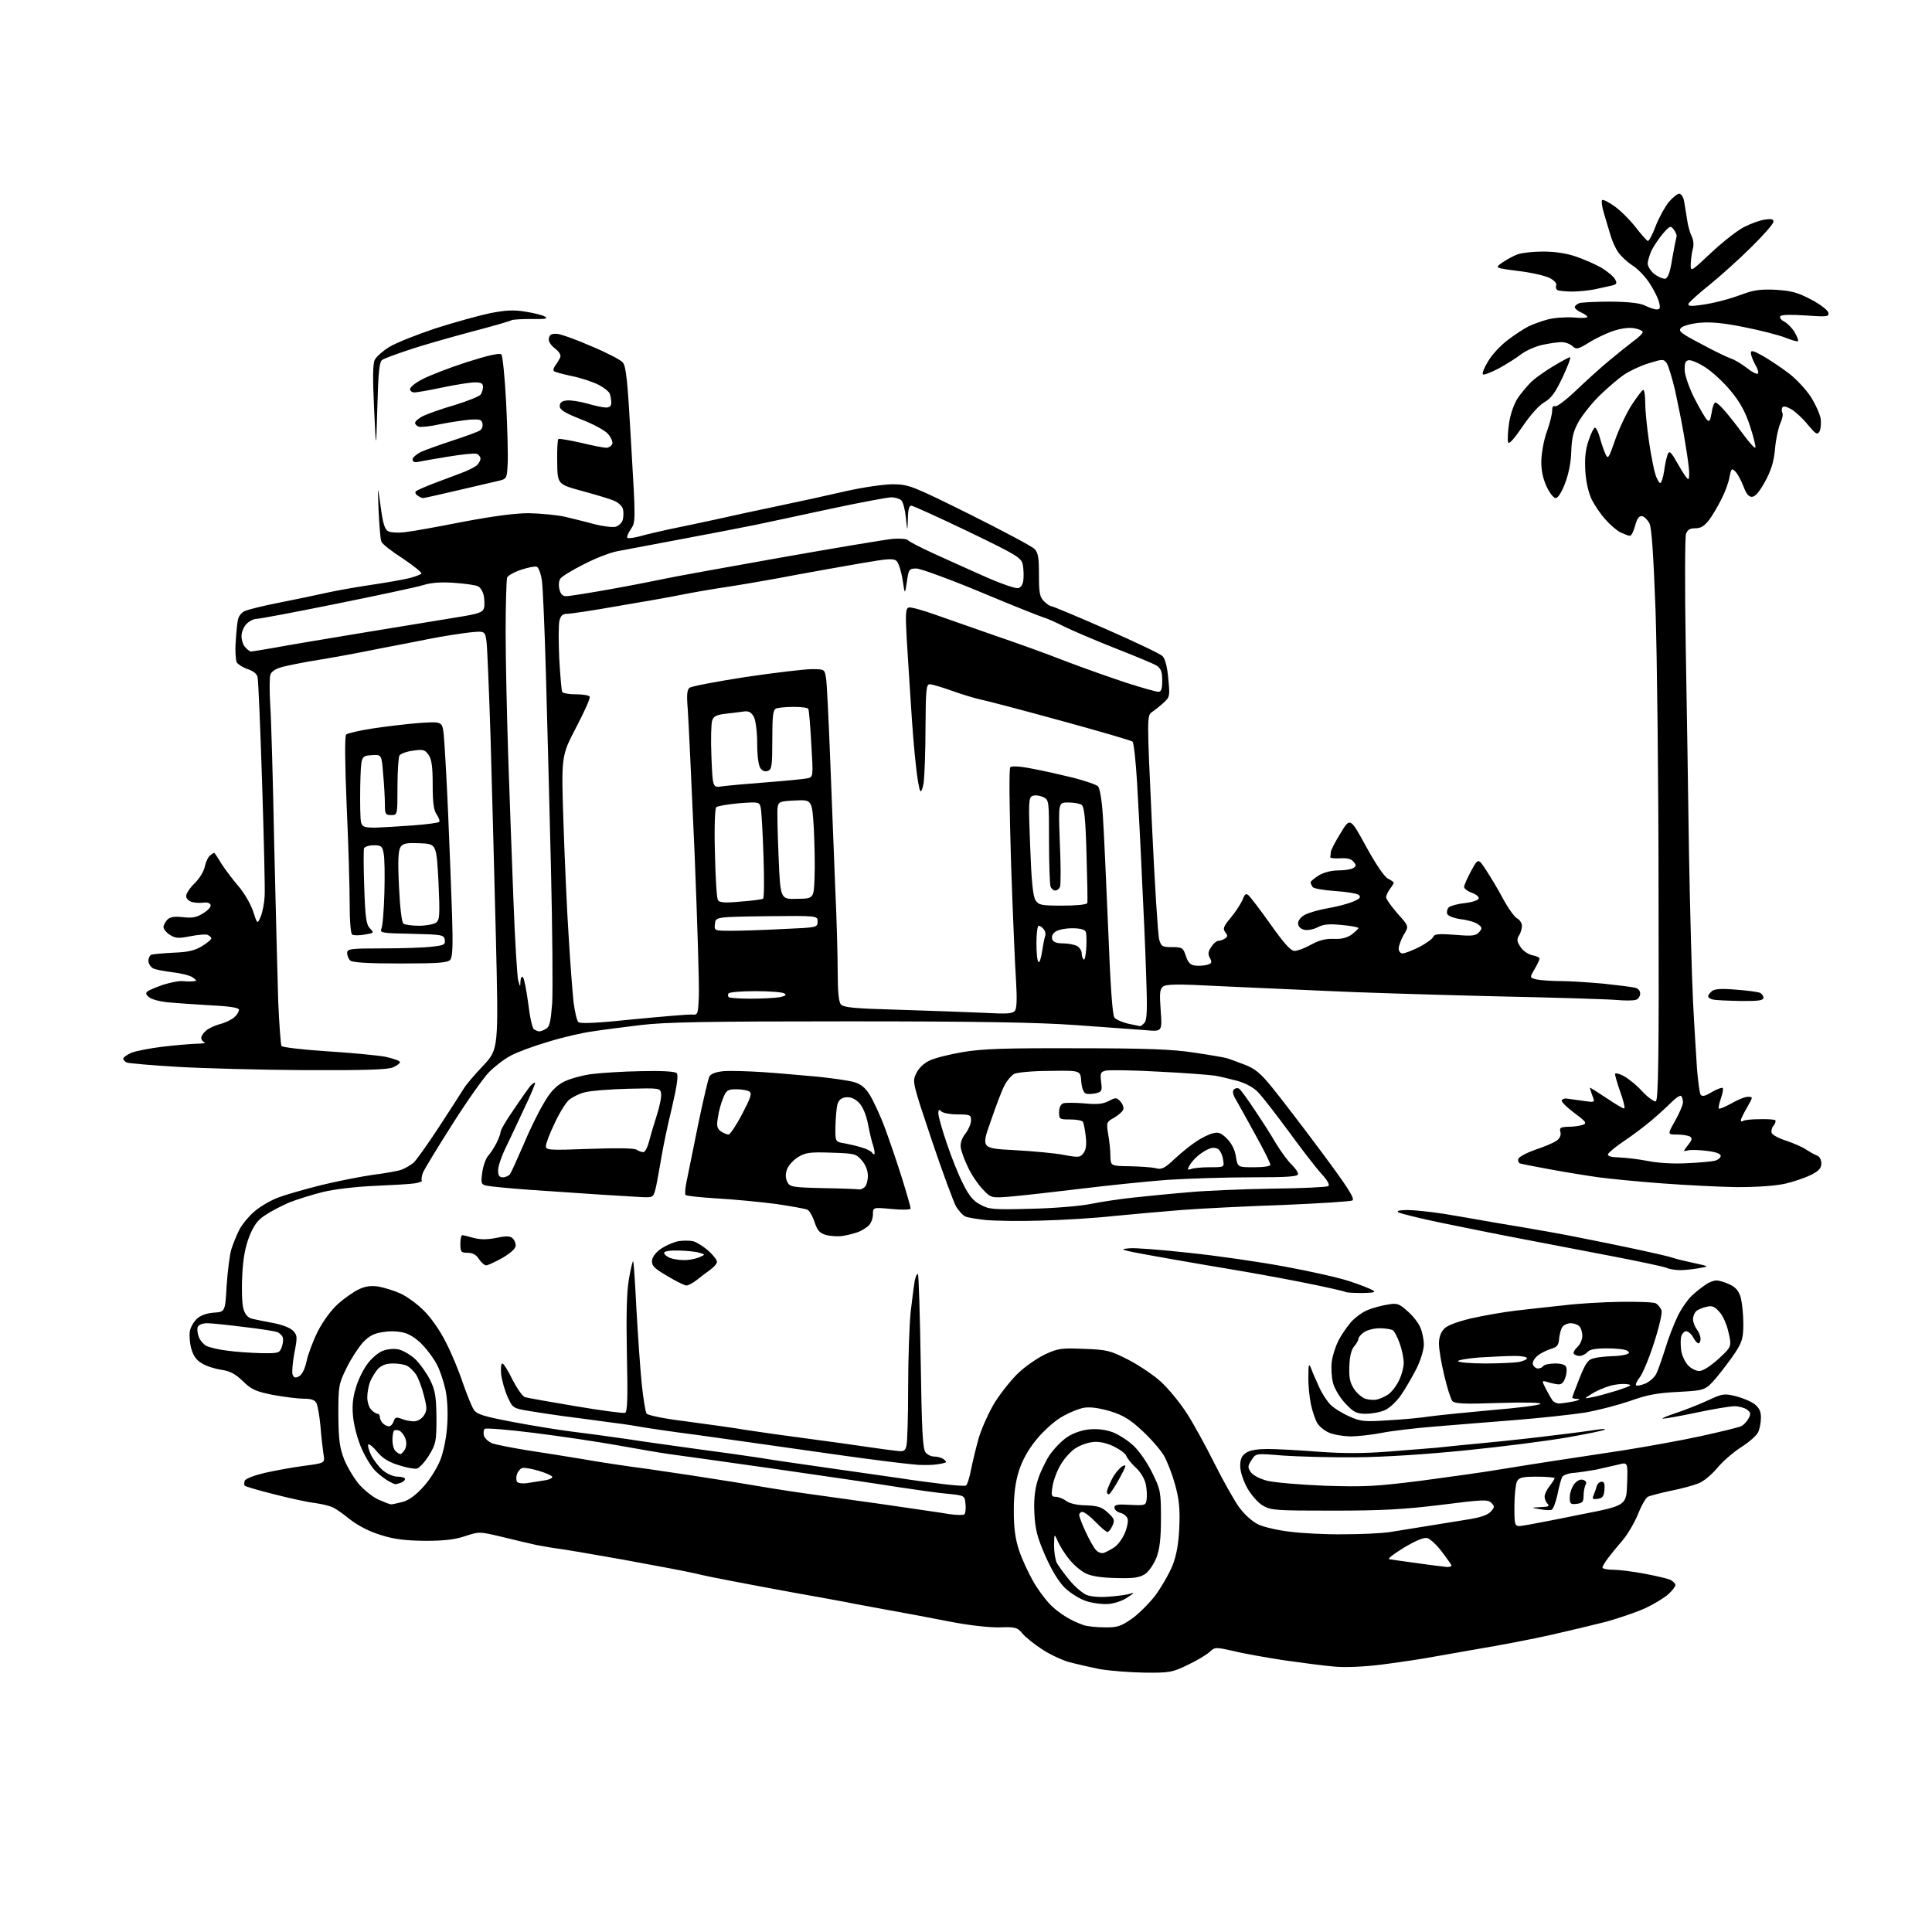 <?xml version="1.0" encoding="UTF-8" standalone="no"?>
<svg 
  version="1.1" 
  xmlns="http://www.w3.org/2000/svg" 
  xmlns:xlink="http://www.w3.org/1999/xlink" 
  xmlns:svg="http://www.w3.org/2000/svg"
  xmlns:rdf="http://www.w3.org/1999/02/22-rdf-syntax-ns#"
  xmlns:cc="http://creativecommons.org/ns#"
  xmlns:dc="http://purl.org/dc/elements/1.1/"
  viewBox="0 0 768 768"
  width="768"
  height="768"
>
<style>svg {background-color: white; }</style>"
<path stroke="none" fill="black" fill-rule="evenodd" d="M455.0,664.9C449.2,664.8 441.2,664.2 437.2,663.5C433.2,662.7 427.5,661.4 424.6,660.6C421.7,659.7 416.8,657.4 413.9,655.4C410.9,653.4 407.5,650.7 406.3,649.2C404.4,646.9 403.6,646.7 397.3,646.9C393.3,647.0 385.1,646.1 377.5,644.6C370.3,643.2 359.3,641.1 353.0,640.0C346.7,638.8 339.2,637.5 336.5,636.9C333.8,636.4 324.1,634.6 315.0,633.0C305.9,631.3 294.9,629.3 290.5,628.4C286.1,627.6 279.8,626.3 276.5,625.5C273.2,624.7 260.3,622.3 247.8,620.0C235.4,617.8 223.7,615.8 221.8,615.6C220.0,615.4 216.2,614.7 213.4,614.2C210.6,613.6 204.3,612.1 199.4,610.9C190.6,608.8 190.5,608.8 185.0,610.6C180.9,612.0 176.7,612.5 169.0,612.5C161.1,612.4 156.7,611.9 151.4,610.2C147.0,608.9 142.4,606.5 139.4,604.2C136.7,602.0 133.6,599.8 132.5,599.3C131.4,598.7 128.2,597.9 125.4,597.5C122.6,597.2 115.2,595.6 109.0,594.0C102.9,592.5 97.6,590.9 97.3,590.6C97.0,590.3 97.0,589.4 97.3,588.6C97.6,587.8 101.0,586.5 105.2,585.5C109.2,584.6 116.3,583.3 120.8,582.7C129.2,581.6 129.2,581.6 128.6,578.1C128.3,576.1 127.7,571.1 127.4,567.0C127.0,562.9 126.3,558.7 125.8,557.8C125.2,556.5 123.7,556.0 120.7,556.0C118.4,556.0 112.9,555.3 108.5,554.5C101.6,553.1 100.0,552.4 96.5,549.0C93.5,546.1 91.4,545.0 87.9,544.5C85.3,544.1 81.8,543.0 80.2,541.9C78.0,540.7 76.8,538.8 76.0,536.0C75.4,533.7 75.2,530.6 75.5,529.0C75.8,527.5 77.1,525.3 78.3,524.2C79.7,522.9 82.2,522.0 85.0,521.8C89.5,521.5 89.5,521.5 90.1,511.0C90.5,505.2 91.3,498.7 92.0,496.5C92.7,494.3 94.1,490.9 95.1,488.9C96.1,486.9 98.8,483.6 101.1,481.6C103.4,479.6 107.7,477.1 110.7,476.0C113.6,474.9 121.3,472.7 127.7,471.1C134.2,469.5 143.5,467.7 148.3,467.0C153.1,466.4 158.3,465.5 159.8,464.9C161.3,464.3 163.3,463.1 164.4,462.2C165.4,461.3 170.0,454.9 174.5,448.0C179.0,441.1 183.4,434.3 184.3,432.8C185.2,431.3 188.7,427.1 192.1,423.6C198.2,417.0 198.2,417.0 197.1,371.8C196.5,346.9 195.5,311.4 195.0,293.0C194.4,274.6 193.7,257.5 193.4,255.1C192.8,250.8 192.8,250.8 186.7,251.4C183.3,251.8 176.0,252.9 170.5,254.0C165.0,255.1 156.9,256.7 152.5,257.5C148.1,258.4 140.9,259.8 136.5,260.6C132.1,261.4 125.8,262.5 122.5,263.0C119.2,263.6 114.6,264.5 112.3,265.1C109.6,265.8 107.8,267.0 107.5,268.2C107.1,269.2 107.1,274.4 107.4,279.8C107.8,285.1 108.5,310.2 109.0,335.5C109.6,360.8 110.3,389.0 110.6,398.2C111.0,407.4 111.6,415.3 111.9,415.8C112.2,416.3 120.4,417.3 130.0,417.9C139.6,418.5 150.1,419.5 153.3,420.1C156.4,420.8 159.0,421.7 159.0,422.2C159.0,422.7 157.8,423.6 156.2,424.3C154.2,425.2 144.9,425.5 121.5,425.4C103.9,425.3 81.1,424.7 70.8,424.1C60.5,423.5 51.4,422.7 50.5,422.4C49.7,422.1 49.0,421.4 49.0,420.8C49.0,420.3 50.5,419.3 52.2,418.5C54.0,417.8 59.5,416.7 64.5,416.1C69.5,415.5 75.5,415.0 78.0,414.9C80.5,414.9 81.9,414.6 81.3,414.3C80.6,414.1 80.0,413.3 80.0,412.6C80.0,411.9 80.8,410.6 81.8,409.8C82.7,408.9 85.2,407.7 87.4,407.1C89.5,406.6 92.1,405.3 93.1,404.4C94.2,403.5 95.0,402.1 95.0,401.4C95.0,400.6 91.6,400.0 83.2,399.6C76.8,399.2 69.2,398.7 66.4,398.4C63.5,398.1 60.4,397.3 59.4,396.5C58.1,395.6 57.8,394.8 58.5,394.2C59.0,393.7 61.9,392.5 64.7,391.5C67.6,390.6 71.0,389.9 72.2,390.0C73.5,390.1 75.4,390.2 76.5,390.1C78.4,389.9 78.4,389.9 76.7,388.6C75.7,387.8 72.1,386.9 68.7,386.5C65.3,386.1 61.7,385.4 60.8,384.9C59.8,384.3 59.0,383.0 59.0,381.9C59.0,380.8 59.6,379.7 60.2,379.5C60.9,379.3 64.9,378.9 69.1,378.7C74.8,378.5 77.6,377.8 80.3,376.1C82.3,374.9 84.0,373.5 84.0,373.0C84.0,372.6 83.3,372.0 82.5,371.6C81.7,371.3 78.5,371.6 75.5,372.2C70.9,373.1 69.7,373.0 67.5,371.6C66.1,370.7 65.0,369.3 65.0,368.5C65.0,367.8 65.7,366.5 66.5,365.6C67.6,364.5 69.3,364.2 72.8,364.6C76.5,365.0 78.2,364.7 80.8,363.0C82.7,361.9 84.0,360.4 83.7,359.7C83.5,359.0 82.3,358.6 81.0,358.8C79.8,359.0 77.7,358.9 76.4,358.6C75.0,358.2 74.0,357.2 74.0,356.2C74.0,355.2 75.5,352.9 77.4,351.1C79.3,349.2 81.1,346.3 81.4,344.5C81.8,342.7 82.7,340.6 83.6,340.0C84.4,339.3 85.2,338.9 85.3,339.1C85.5,339.3 86.8,341.3 88.2,343.6C89.6,345.8 92.6,349.7 94.8,352.3C97.0,354.8 99.6,359.3 100.6,362.2C102.3,367.5 102.3,367.5 103.7,364.2C104.4,362.4 105.1,358.8 105.2,356.2C105.4,353.6 104.9,333.5 104.2,311.5C103.5,289.5 102.7,270.5 102.4,269.3C102.2,267.9 100.8,266.8 98.5,266.0C96.6,265.4 94.6,264.1 94.1,263.3C93.7,262.4 93.4,258.7 93.7,255.1C93.9,251.5 94.3,247.5 94.6,246.3C94.8,245.1 95.9,243.6 97.1,243.0C98.2,242.4 104.6,240.8 111.3,239.5C118.0,238.2 126.4,236.4 130.0,235.6C133.6,234.8 141.4,233.4 147.5,232.5C153.6,231.6 160.4,230.4 162.8,229.8C165.1,229.2 167.2,228.4 167.5,228.0C167.8,227.6 164.4,224.9 160.1,222.0C155.7,219.2 151.9,216.2 151.6,215.3C151.2,214.4 150.8,209.0 150.5,203.1C150.1,192.5 150.1,192.5 151.3,201.3C152.2,208.0 152.9,210.4 154.3,211.2C155.3,211.7 158.4,211.9 161.3,211.5C164.2,211.2 174.5,209.3 184.2,207.4C195.9,205.2 204.7,204.0 210.2,204.0C214.8,204.1 221.2,204.7 224.5,205.4C227.8,206.2 233.2,207.5 236.4,208.4C239.6,209.2 243.4,209.7 244.7,209.4C246.0,209.0 247.3,207.8 247.6,206.5C247.9,205.2 247.9,203.3 247.6,202.2C247.2,201.1 245.7,199.7 244.2,199.1C242.7,198.4 237.0,196.7 231.5,195.2C221.6,192.5 221.6,192.5 221.5,183.7C221.4,178.9 221.6,174.7 222.0,174.5C222.4,174.3 226.4,175.0 230.9,176.0C235.4,177.1 240.0,178.0 241.0,178.0C242.0,178.0 243.0,177.3 243.4,176.5C243.7,175.7 242.9,173.9 241.7,172.5C240.5,171.1 235.7,168.5 231.0,166.7C224.4,164.1 222.5,162.9 222.5,161.4C222.5,160.1 223.3,159.4 225.3,159.2C226.8,159.0 230.4,159.6 233.4,160.4C236.4,161.3 239.8,162.0 240.9,162.0C242.3,162.0 243.0,161.4 243.0,160.1C243.0,159.0 242.7,157.4 242.4,156.5C242.0,155.6 240.0,154.0 237.8,152.9C235.6,151.8 230.9,150.2 227.3,149.5C223.7,148.7 220.5,147.9 220.2,147.5C219.8,147.2 220.1,146.1 220.8,145.2C221.5,144.3 222.3,142.9 222.7,142.1C223.1,141.2 222.3,139.8 220.6,138.5C218.8,137.1 217.9,135.6 218.2,134.4C218.5,133.0 219.3,132.6 221.4,132.7C222.9,132.8 229.1,135.0 235.0,137.6C241.0,140.1 246.6,143.0 247.5,144.0C248.9,145.5 249.5,151.3 250.9,176.7C252.7,207.1 252.7,207.5 250.8,210.3C249.7,211.9 249.1,213.4 249.4,213.8C249.8,214.1 252.0,213.8 254.3,213.2C256.6,212.5 261.9,211.3 266.0,210.4C270.1,209.6 278.4,207.8 284.5,206.5C290.6,205.1 301.8,202.7 309.5,201.1C317.2,199.5 329.1,196.9 336.0,195.3C343.0,193.7 351.4,192.5 355.0,192.5C361.3,192.6 362.4,193.0 385.4,204.4C398.6,211.0 410.1,217.1 411.2,218.2C412.7,219.7 413.0,221.6 413.0,228.5C413.0,235.7 413.3,237.3 415.0,239.0C416.1,240.1 417.4,241.0 418.0,241.0C418.5,241.0 428.3,245.1 439.7,250.1C451.1,255.1 461.2,259.9 462.1,260.8C463.2,261.9 464.0,265.1 464.4,269.7C465.1,276.6 465.0,277.1 462.7,279.2C461.3,280.5 459.2,282.2 458.0,283.0C455.9,284.5 455.9,284.5 457.9,327.5C459.0,351.1 460.3,371.9 460.8,373.5C461.6,376.2 462.0,376.5 465.9,376.5C469.9,376.5 470.3,376.7 471.4,380.0C472.2,382.5 473.2,383.6 474.9,383.8C476.1,384.0 478.3,383.9 479.6,383.6C481.7,383.0 481.9,382.7 481.0,380.9C480.1,379.3 480.2,378.3 481.5,376.4C482.3,375.1 483.6,374.0 484.3,374.0C484.9,374.0 486.1,373.6 486.9,373.1C488.1,372.3 488.1,371.9 487.1,370.6C486.0,369.2 486.3,368.3 489.4,364.6C491.4,362.2 493.4,359.0 494.0,357.5C494.8,355.4 495.3,355.0 496.3,355.9C497.0,356.5 501.0,361.7 505.1,367.5C510.5,375.1 513.1,378.0 514.6,378.0C515.8,378.0 518.7,376.9 521.2,375.5C524.3,373.8 526.9,373.1 530.1,373.2C533.2,373.4 535.4,372.8 537.3,371.5C538.7,370.4 540.0,369.2 540.0,368.9C540.0,368.6 537.0,368.0 533.4,367.7C528.4,367.2 526.1,367.4 523.8,368.6C522.1,369.5 519.7,369.9 518.4,369.6C516.9,369.2 516.0,368.2 516.0,367.0C516.0,365.9 517.2,364.4 518.8,363.6C520.3,362.8 524.5,361.6 528.0,361.0C531.6,360.4 536.0,359.2 537.9,358.4C540.5,357.3 541.1,356.7 540.2,355.8C539.6,355.2 535.3,354.5 530.8,354.2C526.2,353.9 522.2,353.2 521.8,352.6C521.4,352.0 521.0,351.2 521.0,350.7C521.0,350.3 522.5,349.1 524.2,348.0C526.2,346.8 529.3,346.0 532.0,346.0C534.5,346.0 537.1,345.6 537.9,345.1C539.2,344.3 539.2,343.9 538.0,342.5C537.1,341.4 535.4,341.0 532.6,341.2C530.3,341.3 528.6,341.1 528.8,340.7C528.9,340.3 529.0,339.4 529.0,338.8C529.0,338.1 530.7,334.7 532.9,331.2C536.7,324.9 536.7,324.9 543.1,336.6C547.0,343.7 550.4,348.7 551.8,349.3C553.0,349.9 554.0,350.6 554.0,350.9C554.0,351.2 553.3,352.4 552.5,353.4C551.7,354.5 551.0,356.0 551.0,356.7C551.0,357.4 553.0,360.2 555.5,363.1C560.1,368.2 560.1,368.2 558.0,371.6C556.9,373.6 556.0,376.0 556.0,377.1C556.0,378.1 556.7,379.0 557.5,379.0C558.4,379.0 561.3,377.9 564.1,376.5C566.8,375.1 569.3,373.3 569.7,372.5C570.1,371.3 571.7,371.1 578.4,371.6C585.4,372.2 586.7,372.0 588.0,370.5C589.3,369.0 589.2,368.6 587.5,367.4C586.5,366.6 583.4,365.7 580.7,365.4C577.9,365.0 575.6,364.1 575.3,363.3C575.0,362.5 575.3,361.3 575.9,360.7C576.5,360.1 579.4,359.3 582.2,359.0C585.1,358.7 587.5,357.9 587.8,357.2C588.0,356.5 586.8,355.5 585.1,354.9C583.4,354.3 582.0,353.2 582.0,352.6C582.0,351.9 583.3,349.0 584.8,346.2C587.6,341.1 587.6,341.1 590.7,345.8C592.4,348.4 595.5,353.5 597.5,357.3C599.5,361.0 602.0,364.5 603.1,365.1C604.1,365.6 605.0,367.0 605.0,368.0C605.0,369.1 604.5,370.9 603.8,371.9C602.9,373.4 603.0,374.3 604.4,376.4C605.3,377.9 607.4,379.3 609.0,379.7C610.7,380.0 612.0,380.6 612.0,381.1C612.0,381.5 611.1,383.4 610.0,385.3C608.0,388.7 608.0,388.7 611.1,389.4C612.8,389.7 617.1,390.0 620.6,390.0C624.1,390.0 631.6,390.5 637.2,391.0C642.9,391.6 648.5,392.3 649.8,392.6C651.1,392.8 652.0,393.8 652.0,394.9C652.0,395.9 651.3,397.1 650.4,397.4C649.5,397.8 646.0,397.8 642.6,397.5C639.3,397.2 616.7,396.5 592.5,396.0C568.3,395.4 538.8,394.5 527.0,393.9C515.2,393.4 496.1,392.5 484.6,392.0C468.1,391.1 463.5,391.2 462.3,392.2C461.0,393.2 460.9,395.0 461.4,401.8C462.0,410.1 462.0,410.1 455.3,409.5C451.5,409.2 439.2,408.3 427.8,407.5C412.4,406.4 388.8,406.0 336.8,406.0C280.7,406.0 264.1,406.3 254.5,407.5C247.9,408.3 239.3,409.4 235.5,410.0C231.7,410.5 223.8,412.3 218.0,414.1C212.2,415.8 205.4,418.3 202.9,419.7C200.3,421.1 196.4,424.1 194.3,426.3C192.1,428.6 185.5,437.9 179.7,447.1C173.9,456.2 168.7,464.8 168.1,466.2C167.6,467.6 167.4,469.0 167.7,469.3C168.0,469.6 166.7,470.1 164.9,470.4C163.0,470.7 155.9,471.1 149.0,471.4C141.8,471.7 133.1,472.7 128.5,473.8C124.1,474.9 118.0,476.8 115.0,478.0C112.0,479.3 107.7,481.5 105.5,483.0C102.4,485.0 101.0,486.9 99.1,491.5C97.5,495.7 96.6,500.2 96.3,507.0C96.0,512.2 96.2,518.1 96.7,520.0C97.3,522.4 98.4,523.7 100.1,524.2C101.4,524.5 105.2,525.3 108.5,525.9C111.9,526.5 115.3,527.8 116.4,528.9C118.2,530.8 118.3,531.3 117.0,537.9C116.3,541.7 116.0,545.5 116.3,546.4C116.8,547.7 117.4,547.9 118.9,547.1C120.1,546.4 121.2,544.2 121.9,541.0C122.5,538.2 124.5,532.9 126.4,529.1C128.6,524.9 131.7,520.7 134.5,518.2C137.0,516.0 140.7,513.4 142.7,512.5C145.2,511.3 147.4,511.0 150.3,511.4C152.6,511.8 156.5,513.0 159.0,514.1C161.5,515.2 165.7,518.2 168.3,520.8C171.2,523.6 174.8,528.7 177.2,533.5C179.5,537.9 182.5,545.2 184.0,549.8C185.6,554.3 187.5,559.1 188.3,560.3C189.5,562.2 192.0,563.0 204.1,565.3C212.0,566.8 222.6,568.5 227.5,569.1C232.4,569.7 242.1,571.0 249.0,572.0C255.9,573.1 268.5,574.8 277.0,576.0C285.5,577.1 296.8,578.7 302.0,579.5C307.2,580.4 319.4,582.1 329.0,583.5C338.6,584.9 351.2,586.7 357.0,587.5C362.8,588.4 371.0,589.5 375.4,590.0C379.7,590.5 383.6,590.8 384.0,590.5C384.5,590.2 385.4,587.4 386.0,584.2C386.6,581.1 388.0,575.4 389.1,571.5C390.3,567.6 393.1,561.3 395.5,557.4C398.0,553.5 402.2,548.2 405.0,545.6C407.8,543.0 412.6,539.7 415.6,538.3C420.6,536.0 422.1,535.8 431.0,536.2C440.0,536.5 441.4,536.9 448.3,540.4C452.4,542.5 458.3,546.4 461.3,549.1C464.3,551.8 469.0,557.5 471.7,561.7C474.5,566.0 479.4,575.0 482.8,581.8C486.2,588.6 490.6,596.4 492.6,599.2C495.0,602.4 497.9,604.9 500.4,606.1C502.7,607.1 508.3,608.4 513.0,608.9C517.6,609.5 527.1,610.0 534.0,609.9C540.9,609.9 549.0,609.5 552.0,609.1C555.0,608.6 562.0,607.5 567.5,606.6C573.0,605.7 580.5,604.5 584.2,603.9C588.5,603.2 591.4,602.2 592.6,600.9C594.2,599.1 594.2,598.8 592.8,597.4C591.5,596.0 589.4,596.1 572.9,598.2C558.2,600.0 549.6,600.5 530.0,600.5C507.1,600.5 505.3,600.4 502.0,598.5C500.0,597.3 497.4,594.3 495.8,591.5C494.2,588.6 493.0,584.9 493.0,582.8C493.0,580.1 493.6,578.7 495.2,577.6C496.7,576.5 499.7,576.0 504.0,576.0C507.6,576.0 516.7,576.5 524.3,577.1C534.1,577.8 542.2,577.8 552.3,577.0C560.1,576.4 568.5,575.7 571.0,575.5C573.5,575.2 582.5,574.3 591.0,573.5C599.5,572.7 612.1,571.3 619.0,570.4C625.9,569.6 633.1,568.6 635.0,568.3C636.9,568.0 638.3,568.0 638.0,568.3C637.7,568.6 631.0,570.0 623.0,571.4C615.0,572.8 597.0,575.1 583.0,576.5C567.3,578.1 550.4,579.2 539.0,579.3C528.8,579.4 515.7,579.0 509.9,578.6C499.2,577.7 499.2,577.7 497.5,580.4C496.0,582.7 495.9,583.3 497.2,585.2C498.0,586.4 500.7,587.8 503.6,588.6C506.3,589.3 516.6,590.2 526.5,590.6C542.5,591.1 546.8,590.9 565.0,588.6C576.3,587.1 590.7,585.1 597.0,584.0C603.3,583.0 613.0,581.4 618.5,580.6C624.0,579.8 636.1,577.9 645.5,576.5C654.9,575.0 668.8,572.5 676.5,570.8C684.2,569.1 691.3,567.4 692.2,566.9C693.2,566.4 694.5,565.0 695.1,563.8C696.1,562.0 695.9,561.4 694.4,560.3C693.4,559.6 691.2,559.0 689.5,559.0C687.8,559.0 681.1,560.1 674.5,561.5C667.9,562.9 661.8,564.0 661.0,563.9C660.2,563.9 662.6,562.9 666.5,561.6C670.4,560.3 676.1,558.0 679.3,556.5C684.7,554.0 685.4,553.9 690.0,555.0C692.7,555.7 696.1,557.1 697.5,558.2C699.3,559.6 700.0,561.1 700.0,563.5C700.0,565.4 699.5,568.0 698.9,569.3C698.3,570.6 695.3,573.3 692.1,575.3C689.0,577.3 684.7,581.0 682.6,583.6C680.5,586.1 677.2,588.9 675.3,589.6C673.4,590.4 668.4,591.8 664.2,592.6C660.0,593.5 655.8,594.6 655.0,595.0C654.2,595.5 652.4,598.6 651.1,602.0C649.7,605.3 647.0,610.0 645.0,612.3C643.0,614.6 640.4,617.8 639.2,619.4C638.0,621.0 637.0,622.7 637.0,623.1C637.0,623.6 638.9,624.0 641.2,624.0C643.5,624.0 649.2,624.7 653.9,625.6C658.6,626.5 663.3,627.6 664.2,628.1C665.2,628.7 666.0,629.5 666.0,630.1C666.0,630.6 664.8,632.3 663.2,633.7C661.7,635.1 657.6,637.6 654.2,639.2C650.7,640.8 643.7,643.2 638.7,644.6C633.6,645.9 623.6,648.3 616.5,649.9C609.4,651.5 596.5,654.0 588.0,655.4C579.5,656.9 570.2,658.5 567.5,659.0C564.8,659.5 556.9,660.7 550.0,661.6C542.3,662.6 534.8,662.9 530.5,662.5C526.6,662.2 517.6,661.0 510.5,660.0C503.4,658.9 494.2,657.3 490.3,656.3C483.1,654.7 483.0,654.7 480.8,656.7C479.5,657.9 475.6,660.2 472.0,661.9C466.0,664.8 464.8,665.0 455.0,664.9zM439.1,646.9C444.0,647.0 445.5,646.5 449.6,643.7C452.3,641.9 456.6,637.6 459.2,634.3C461.7,630.9 464.8,625.5 466.1,622.3C467.7,618.1 468.5,613.8 468.8,607.0C469.1,599.6 468.7,595.9 467.1,590.1C466.0,586.1 464.0,580.9 462.6,578.5C461.2,576.2 457.4,571.8 454.0,568.7C449.3,564.3 446.5,562.6 441.4,561.0C436.9,559.7 433.5,559.2 430.9,559.6C428.7,560.0 424.6,561.7 421.8,563.4C418.9,565.1 414.4,569.2 411.8,572.5C408.6,576.4 406.3,580.7 405.0,584.8C403.6,589.3 403.0,594.1 403.0,600.6C403.0,607.5 403.6,611.8 405.1,616.3C406.2,619.7 408.9,625.5 411.0,629.1C413.2,632.8 416.5,637.1 418.5,638.8C420.4,640.6 423.5,642.7 425.3,643.6C427.0,644.6 429.6,645.6 431.0,646.1C432.4,646.5 436.0,646.9 439.1,646.9zM440.7,637.6C438.4,637.8 434.4,637.3 431.9,636.5C429.3,635.7 425.5,633.3 423.3,631.2C420.8,628.7 418.1,624.3 415.5,618.4C412.4,611.3 411.5,608.0 411.2,601.9C410.9,596.8 411.3,592.4 412.4,588.8C413.2,585.9 415.4,581.3 417.1,578.6C418.9,576.0 422.0,572.7 424.2,571.3C426.5,569.7 430.0,568.5 433.0,568.2C436.4,567.9 439.5,568.3 442.5,569.4C444.9,570.4 448.7,572.8 450.8,574.9C453.0,577.0 456.3,581.8 458.1,585.6C461.3,592.1 461.5,593.0 461.5,603.5C461.5,611.7 461.0,615.7 459.7,619.2C458.7,621.7 456.7,624.7 455.2,625.7C453.0,627.1 450.8,627.5 443.8,627.3C438.2,627.2 434.0,626.6 431.7,625.5C429.8,624.6 426.8,622.1 425.1,619.9C423.3,617.8 421.3,614.5 420.5,612.7C419.1,609.5 419.1,609.5 419.0,614.3C419.0,617.0 419.5,620.1 420.1,621.3C420.8,622.5 423.0,625.6 425.1,628.1C427.2,630.7 430.3,633.3 431.9,634.0C433.6,634.7 437.3,635.0 440.7,634.7C443.9,634.5 447.6,634.0 449.0,633.6C451.1,632.9 451.0,633.2 448.2,635.0C446.4,636.3 443.0,637.4 440.7,637.6zM575.2,622.9C576.2,622.9 577.0,622.7 577.0,622.4C577.0,622.1 575.3,619.6 573.2,616.9C571.2,614.2 568.6,611.8 567.4,611.4C566.0,611.1 563.0,612.3 558.1,615.2C554.2,617.6 551.5,619.6 552.2,619.8C552.9,619.9 558.0,620.7 563.5,621.4C569.0,622.2 574.3,622.8 575.2,622.9zM438.8,617.3C439.8,616.9 441.6,616.0 442.9,615.1C444.2,614.3 446.1,611.8 447.0,609.7C448.0,607.6 448.5,604.9 448.3,603.9C448.0,602.8 446.7,601.7 445.4,601.4C444.1,601.1 443.0,600.1 443.0,599.3C443.0,598.1 444.3,597.9 449.2,598.2C455.2,598.5 455.5,598.4 455.8,596.1C456.0,594.8 455.9,592.1 455.5,590.2C455.1,588.0 453.5,585.3 451.6,583.5C449.8,581.9 448.1,579.7 447.7,578.7C447.3,577.7 444.9,576.0 442.4,574.8C439.2,573.4 436.5,572.9 433.9,573.3C431.8,573.6 428.7,574.8 427.1,576.0C425.4,577.2 422.9,580.0 421.6,582.3C420.2,584.6 418.8,588.4 418.4,590.8C417.8,594.5 418.0,595.0 419.6,595.0C420.7,595.0 422.6,595.7 423.9,596.7C425.3,597.7 428.5,598.4 431.9,598.4C436.5,598.6 438.0,599.1 440.4,601.3C443.0,603.7 443.2,604.3 442.2,606.5C441.6,607.9 440.7,609.0 440.2,609.0C439.8,609.0 437.6,607.2 435.5,605.0C433.4,602.8 431.0,601.0 430.3,601.0C429.6,601.0 429.0,601.6 429.0,602.2C429.0,602.9 430.2,606.0 431.6,609.0C433.0,612.0 434.8,615.3 435.7,616.2C436.5,617.1 437.9,617.6 438.8,617.3zM605.8,606.4C607.8,606.1 617.8,604.2 628.0,602.1C646.5,598.5 646.5,598.5 646.8,589.8C647.1,581.2 647.1,581.2 643.3,582.2C641.2,582.7 637.2,583.6 634.5,584.2C631.8,584.7 627.7,585.3 625.6,585.5C623.5,585.6 621.4,586.4 621.0,587.1C620.6,587.9 619.7,591.0 619.1,594.2C618.4,597.3 617.4,600.0 616.7,600.2C616.0,600.4 613.9,600.3 612.0,599.9C608.5,599.3 608.5,599.3 612.5,599.1C615.5,599.0 616.1,598.7 615.2,597.8C614.5,597.1 614.0,595.9 614.0,594.9C614.0,594.0 614.9,592.1 616.0,590.7C617.1,589.3 618.0,587.9 618.0,587.6C618.0,587.3 614.9,587.0 611.0,587.0C605.2,587.0 603.9,587.3 603.0,588.9C602.5,590.0 602.0,594.5 602.0,598.9C602.0,607.0 602.0,607.0 605.8,606.4zM383.3,602.0C383.8,601.6 384.0,599.7 383.8,597.9C383.5,594.5 383.5,594.5 376.7,593.8C373.0,593.5 364.0,592.2 356.7,591.1C349.4,589.9 327.5,586.7 308.0,583.9C288.5,581.1 269.5,578.5 265.9,578.0C262.3,577.5 253.0,575.9 245.3,574.5C237.5,573.1 222.7,570.9 212.3,569.6C202.0,568.3 193.1,567.6 192.7,568.0C192.2,568.4 192.1,569.7 192.4,570.8C192.8,571.9 194.3,573.2 195.8,573.8C197.3,574.3 203.4,575.5 209.5,576.5C215.6,577.4 225.4,579.0 231.5,580.0C237.6,581.1 249.5,582.9 258.0,584.0C266.5,585.2 281.6,587.5 291.5,589.1C301.4,590.8 313.8,592.8 319.0,593.5C324.2,594.2 338.4,596.2 350.5,597.9C362.6,599.7 374.8,601.4 377.5,601.9C380.2,602.3 382.9,602.3 383.3,602.0zM155.5,598.0C156.1,598.0 158.2,597.5 160.2,597.0C162.6,596.3 165.5,594.2 168.4,590.9C170.9,588.2 173.9,583.3 175.1,580.2C176.4,576.7 177.5,571.3 177.8,566.1C178.1,561.2 177.8,555.4 177.0,552.1C176.3,549.0 174.9,544.8 173.8,542.7C172.8,540.6 170.3,537.1 168.3,535.0C166.3,532.7 163.2,530.5 161.0,529.9C158.7,529.2 155.3,529.0 152.4,529.5C148.7,530.0 146.8,531.0 144.3,533.6C142.6,535.5 139.6,540.0 137.8,543.7C134.6,550.2 134.5,550.9 134.5,562.5C134.6,572.5 135.0,575.4 136.8,580.1C138.0,583.1 140.7,587.6 142.7,590.0C144.7,592.3 148.2,595.1 150.4,596.1C152.7,597.1 154.9,598.0 155.5,598.0zM626.8,597.8C624.3,598.1 624.0,597.8 624.0,595.2C624.0,593.6 624.8,591.2 625.8,589.9C627.1,588.4 628.3,587.9 629.4,588.3C630.5,588.7 630.8,589.4 630.3,590.2C629.9,590.9 629.5,592.9 629.5,594.5C629.5,597.0 629.1,597.5 626.8,597.8zM635.1,595.8C633.1,596.1 632.8,595.9 633.5,594.3C633.9,593.3 634.5,591.7 634.7,590.8C635.0,589.8 635.9,589.0 636.7,589.0C637.7,589.0 638.0,589.9 637.8,592.2C637.6,594.8 637.0,595.6 635.1,595.8zM440.8,594.0C440.3,594.0 440.0,593.5 440.0,593.0C440.0,592.4 440.9,590.2 442.0,588.0C443.1,585.8 445.0,583.6 446.1,582.9C448.0,581.9 447.8,582.5 444.9,587.9C443.0,591.3 441.2,594.0 440.8,594.0zM157.2,590.0C156.8,590.0 155.6,589.4 154.5,588.8C153.4,588.2 151.2,586.6 149.6,585.1C148.0,583.7 145.5,579.7 143.9,576.2C142.3,572.7 140.8,567.2 140.4,563.6C139.9,559.2 140.2,555.7 141.4,551.9C142.2,548.8 144.3,544.6 145.9,542.4C147.5,540.1 150.2,537.8 151.9,537.1C153.7,536.3 156.4,536.0 158.4,536.4C160.2,536.8 163.3,538.6 165.2,540.4C167.1,542.3 169.7,546.0 171.0,548.6C173.0,552.7 173.4,555.1 173.5,563.6C173.5,573.1 173.3,573.9 170.5,578.6C168.8,581.3 166.6,583.6 165.7,583.8C164.7,584.0 161.4,583.4 158.4,582.4C154.5,581.2 152.0,579.6 150.0,577.2C148.4,575.2 146.8,573.9 146.4,574.2C146.1,574.6 146.6,576.5 147.5,578.4C148.5,580.4 150.6,583.1 152.2,584.5C153.9,585.9 156.4,587.0 158.1,587.0C159.7,587.0 161.0,587.4 161.0,587.9C161.0,588.4 160.3,589.1 159.4,589.4C158.5,589.7 157.5,590.0 157.2,590.0zM209.3,589.6C211.1,589.3 214.2,588.8 216.3,588.5C218.4,588.2 219.8,587.5 219.5,587.0C219.2,586.5 216.7,585.4 213.9,584.6C211.2,583.8 208.3,583.3 207.5,583.6C206.7,583.9 205.8,585.0 205.5,586.1C205.1,587.1 205.2,588.4 205.5,589.0C205.9,589.6 207.6,589.8 209.3,589.6zM372.5,582.1C370.9,582.4 367.5,582.4 365.0,582.3C362.5,582.1 355.1,581.3 348.5,580.4C341.9,579.6 327.3,577.5 316.0,575.9C304.7,574.3 287.2,571.8 277.0,570.4C266.8,569.1 256.2,567.5 253.5,567.0C250.8,566.5 244.4,565.6 239.5,565.0C234.6,564.3 227.4,563.4 223.7,562.9C220.0,562.4 214.0,561.5 210.4,560.9C203.8,559.8 203.8,559.7 201.7,555.1C200.6,552.6 199.5,548.6 199.2,546.3C199.0,543.9 199.2,542.0 199.7,542.0C200.2,542.0 202.0,544.9 203.7,548.4C205.5,551.9 207.7,555.1 208.7,555.4C209.7,555.7 218.8,557.3 228.9,559.0C239.0,560.7 247.9,561.9 248.5,561.6C249.4,561.3 249.6,555.4 249.2,538.6C248.9,522.7 249.1,513.7 250.0,508.5C250.7,504.3 251.5,501.1 251.7,501.4C251.9,501.6 252.5,510.3 253.0,520.6C253.6,531.0 254.5,544.3 255.1,550.1C255.7,556.0 256.6,561.3 257.0,561.9C257.4,562.6 264.3,564.0 272.6,565.0C280.8,566.1 291.8,567.6 297.0,568.5C302.2,569.3 313.5,570.9 322.0,572.0C330.5,573.1 340.9,574.6 345.0,575.2C349.1,575.8 354.1,576.5 356.1,576.7C359.2,577.1 359.8,576.9 360.3,574.8C360.7,573.6 361.0,563.0 361.0,551.5C361.0,540.0 361.5,526.5 362.0,521.5C362.6,516.5 363.3,511.0 363.6,509.2C364.0,507.4 364.5,506.2 364.9,506.5C365.2,506.9 365.7,522.6 366.0,541.4C366.4,568.4 366.8,576.0 367.9,577.3C368.6,578.3 370.2,579.0 371.4,579.0C372.5,579.0 374.2,579.4 375.0,580.0C375.8,580.5 376.2,581.1 376.0,581.3C375.7,581.5 374.1,581.9 372.5,582.1zM159.2,578.0C159.6,578.0 160.4,577.1 161.0,576.1C161.6,574.8 161.7,573.3 161.1,571.7C160.6,570.4 159.5,569.0 158.7,568.7C157.9,568.4 156.9,568.4 156.6,568.7C156.3,569.1 156.0,570.7 156.0,572.5C156.0,574.2 156.5,576.1 157.2,576.8C157.9,577.5 158.7,578.0 159.2,578.0zM536.7,571.0C533.8,570.9 530.1,570.3 528.3,569.5C526.6,568.8 524.5,567.1 523.7,565.8C522.9,564.5 521.7,561.1 521.1,558.2C520.5,555.3 520.0,550.3 520.1,547.2C520.1,542.3 520.3,541.8 521.2,544.0C521.7,545.4 523.1,548.6 524.3,551.2C525.4,553.8 527.5,557.0 528.9,558.4C530.3,559.8 533.7,561.9 536.5,563.1C540.9,565.1 542.5,565.2 551.7,564.6C557.4,564.3 565.0,563.6 568.7,563.0C572.5,562.5 583.6,561.4 593.4,560.5C603.3,559.7 611.8,558.6 612.3,558.1C612.9,557.5 606.5,557.4 595.9,557.7C581.7,558.2 578.3,558.0 577.3,556.9C576.7,556.1 575.2,551.5 574.1,546.7C572.9,541.8 572.0,536.2 572.0,534.1C572.0,531.8 572.7,529.6 574.0,528.3C575.2,526.9 579.0,525.5 584.7,524.1C589.5,523.0 597.5,521.6 602.5,521.0C607.5,520.4 616.0,519.5 621.5,518.9C627.0,518.2 637.1,517.6 644.0,517.5C650.9,517.4 657.3,517.6 658.2,518.1C659.1,518.6 660.1,519.9 660.5,520.9C660.8,522.0 659.5,527.7 657.5,533.8C655.6,539.8 653.0,546.0 651.9,547.4C650.7,548.9 650.0,550.4 650.4,550.7C650.7,551.0 652.3,550.7 654.0,550.0C655.7,549.3 657.7,547.5 658.4,546.1C659.1,544.7 660.7,540.1 662.0,536.0C663.2,531.9 665.5,526.1 667.0,523.0C668.5,520.0 671.1,516.3 672.7,514.9C674.2,513.5 676.6,511.6 678.0,510.7C679.3,509.7 681.3,509.0 682.3,509.0C683.4,509.0 685.7,509.7 687.6,510.6C690.1,511.8 691.2,513.2 692.0,515.9C692.5,517.9 693.0,522.4 693.0,526.1C693.0,531.7 692.6,533.3 689.9,537.5C688.2,540.1 684.8,544.6 682.4,547.5C677.9,552.7 677.9,552.7 667.2,553.3C658.8,553.7 654.6,554.5 648.0,556.9C643.3,558.5 635.3,560.6 630.2,561.5C625.0,562.3 612.4,563.7 602.2,564.5C591.9,565.3 577.4,566.5 570.0,567.1C562.6,567.7 553.2,568.8 549.2,569.6C545.1,570.4 539.5,571.0 536.7,571.0zM154.6,567.0C155.3,567.0 156.1,566.1 156.5,565.0C157.0,563.4 157.5,563.2 159.6,564.0C161.0,564.6 163.2,565.0 164.5,565.0C166.0,565.0 167.6,564.0 168.5,562.7C169.8,560.6 169.8,559.7 168.5,554.7C167.7,551.5 166.3,547.8 165.4,546.4C164.5,545.1 162.9,543.5 161.9,543.0C160.9,542.4 158.4,542.0 156.2,542.0C153.5,542.0 151.7,542.7 150.2,544.2C149.1,545.5 147.7,547.8 147.1,549.3C146.5,550.9 146.0,553.6 146.0,555.5C146.0,557.3 146.7,559.6 147.6,560.4C148.4,561.3 149.6,562.0 150.1,562.0C150.6,562.0 151.0,562.6 151.0,563.3C151.0,564.0 151.5,565.1 152.2,565.8C152.9,566.5 154.0,567.0 154.6,567.0zM542.9,562.0C539.3,562.0 538.1,561.4 534.9,558.0C532.7,555.7 530.6,552.2 529.9,549.8C529.3,547.4 529.1,543.6 529.4,541.3C529.7,538.9 530.9,535.2 532.0,533.0C533.1,530.8 535.4,527.5 537.0,525.6C538.7,523.7 541.7,521.5 543.8,520.7C545.8,519.9 549.4,518.9 551.6,518.6C555.4,517.9 556.1,518.2 559.5,521.2C561.6,523.0 563.9,525.9 564.6,527.7C565.4,529.5 566.0,532.6 566.0,534.5C566.0,536.5 564.7,540.8 563.1,544.0C561.4,547.3 558.7,552.0 556.9,554.6C555.1,557.2 552.3,559.8 550.4,560.6C548.6,561.4 545.2,562.0 542.9,562.0zM619.9,557.9C620.8,557.9 623.3,557.5 625.5,557.1C627.7,556.6 628.5,556.2 627.2,556.1C626.0,556.1 625.0,555.8 625.0,555.6C625.0,555.3 626.3,551.8 627.9,547.8C630.4,541.6 631.3,540.4 633.7,539.9C635.2,539.5 638.4,539.2 640.7,539.1C643.0,539.1 645.6,538.7 646.5,538.4C647.8,537.9 647.9,537.6 646.8,536.9C646.1,536.4 642.5,536.0 638.9,536.0C634.2,536.0 631.9,536.4 631.0,537.5C630.3,538.3 628.9,539.0 627.9,539.0C626.9,539.0 625.9,538.6 625.6,538.1C625.3,537.7 625.9,536.5 627.0,535.5C628.1,534.5 629.0,532.5 629.0,531.0C629.0,529.6 628.5,527.9 627.8,527.2C627.1,526.5 625.6,526.0 624.4,526.0C623.2,526.0 621.8,526.6 621.2,527.3C620.6,527.9 620.0,530.1 619.8,531.9C619.6,534.8 619.0,535.5 616.5,536.2C614.9,536.7 612.4,537.9 611.1,539.0C609.8,540.2 609.0,541.6 609.4,542.5C609.7,543.3 610.6,544.0 611.4,544.0C612.2,544.0 613.2,543.5 613.5,543.0C613.8,542.5 615.9,542.0 618.1,542.0C620.7,542.0 622.3,542.5 622.6,543.5C622.9,544.3 622.8,546.2 622.2,547.7C621.6,549.6 620.7,550.4 619.4,550.3C618.4,550.2 616.4,549.8 615.2,549.4C612.8,548.7 612.8,548.7 614.5,552.1C615.5,554.0 616.7,556.1 617.2,556.8C617.8,557.4 619.0,558.0 619.9,557.9zM547.5,556.3C548.6,556.0 550.5,555.2 551.7,554.4C553.0,553.6 554.9,551.2 556.0,549.0C557.1,546.9 558.0,543.6 558.0,541.8C558.0,540.0 557.3,536.5 556.4,534.0C555.5,531.5 554.3,529.2 553.7,528.8C553.0,528.4 550.7,528.0 548.5,528.0C546.3,528.0 543.4,528.7 542.2,529.6C541.0,530.4 540.0,531.6 540.0,532.2C540.0,532.8 539.2,534.2 538.3,535.2C537.2,536.5 536.5,539.1 536.4,543.0C536.2,547.7 536.6,549.6 538.3,552.2C539.5,554.0 541.6,555.7 543.0,556.1C544.4,556.5 546.4,556.6 547.5,556.3zM633.0,555.4C634.9,555.1 639.4,553.8 643.0,552.7C648.7,550.8 649.1,550.5 646.5,550.2C644.9,550.0 641.8,550.3 639.7,551.0C637.6,551.6 634.4,553.0 632.7,554.1C629.5,556.1 629.5,556.1 633.0,555.4zM675.5,545.0C676.9,545.0 679.9,543.1 683.1,540.2C688.4,535.3 688.4,535.3 687.1,529.6C686.4,526.4 684.8,522.8 683.4,521.4C681.5,519.3 680.5,518.9 678.3,519.5C676.8,519.8 674.9,520.6 674.3,521.2C673.6,521.8 673.0,523.2 673.0,524.4C673.0,525.5 673.7,527.4 674.5,528.4C675.3,529.5 676.0,531.2 676.0,532.2C676.0,533.2 675.6,534.0 675.2,534.0C674.7,534.0 673.7,532.9 673.0,531.5C672.2,530.1 670.9,529.1 670.1,529.2C669.2,529.4 668.3,530.6 668.2,531.9C668.0,533.2 668.1,535.7 668.4,537.5C668.8,539.2 669.9,541.6 671.1,542.8C672.2,544.0 674.2,545.0 675.5,545.0zM590.4,542.0C596.1,542.0 602.2,541.7 603.9,541.4C605.6,541.0 607.0,540.4 607.0,539.9C607.0,539.4 604.8,539.0 602.2,539.0C599.5,539.0 593.2,539.3 588.2,539.6C583.2,540.0 579.3,540.7 579.6,541.1C579.9,541.6 584.8,542.0 590.4,542.0zM103.8,537.9C110.7,538.0 111.1,537.9 112.0,535.5C112.5,534.1 112.7,532.4 112.4,531.6C112.1,530.8 111.1,529.9 110.2,529.5C109.3,529.2 103.4,528.2 97.0,527.5C90.7,526.7 84.1,526.0 82.4,526.0C80.5,526.0 79.0,526.6 78.6,527.5C78.3,528.3 78.5,530.1 79.0,531.4C79.5,532.8 80.9,534.4 82.0,535.0C83.2,535.6 86.9,536.5 90.3,536.9C93.7,537.4 99.8,537.8 103.8,537.9zM541.4,514.0C538.1,514.0 535.1,513.8 534.9,513.6C534.6,513.3 526.6,511.5 517.0,509.6C507.4,507.7 495.0,505.5 489.5,504.6C484.0,503.7 473.0,501.8 465.0,500.4C457.0,499.0 449.4,497.6 448.0,497.2C445.8,496.6 445.9,496.5 449.1,496.2C451.1,496.0 461.7,496.8 472.5,498.0C483.3,499.1 500.6,501.6 510.8,503.5C521.1,505.4 532.7,508.0 536.7,509.4C540.7,510.7 544.7,512.3 545.7,512.9C547.1,513.7 546.1,513.9 541.4,514.0zM272.9,511.0C272.1,511.0 268.7,509.3 265.2,507.2C259.9,504.1 259.0,503.1 259.2,501.0C259.4,499.5 260.8,497.7 262.9,496.3C264.7,495.1 267.7,493.8 269.6,493.4C271.5,493.1 274.1,493.1 275.5,493.4C276.8,493.7 279.5,495.4 281.5,497.1C283.4,498.8 285.0,500.8 285.0,501.6C285.0,502.3 283.8,503.7 282.4,504.7C281.0,505.7 278.6,507.5 277.0,508.8C275.5,510.0 273.6,511.0 272.9,511.0zM668.0,504.9C666.1,504.9 663.6,504.5 662.5,504.0C661.4,503.5 651.0,501.3 639.5,499.1C628.0,496.9 611.5,493.7 603.0,492.1C594.5,490.5 580.8,487.7 572.5,486.0C564.3,484.3 556.9,482.4 556.0,482.0C555.0,481.3 556.0,481.1 559.4,481.0C562.1,481.0 568.6,481.7 573.9,482.5C579.2,483.4 585.8,484.5 588.5,485.0C591.2,485.5 598.9,486.8 605.5,487.9C612.1,489.0 622.2,490.8 628.0,492.0C633.8,493.1 643.9,495.2 650.5,496.6C657.1,498.0 663.6,499.5 665.0,500.0C666.4,500.5 670.2,501.4 673.5,502.1C679.5,503.4 679.5,503.4 675.5,504.1C673.3,504.5 669.9,504.9 668.0,504.9zM193.3,503.0C192.6,503.0 191.3,501.9 190.4,500.5C189.3,498.8 187.9,498.0 185.9,498.0C183.3,498.0 183.0,497.7 183.0,494.5C183.0,492.6 183.3,491.0 183.8,491.0C184.2,491.0 186.2,491.5 188.3,492.1C191.0,492.8 193.6,492.8 197.2,492.1C200.9,491.3 202.6,491.3 203.6,492.1C204.4,492.7 205.0,494.1 205.0,495.1C205.0,496.3 203.1,498.0 199.8,500.0C196.9,501.6 193.9,503.0 193.3,503.0zM271.7,500.9C273.4,501.0 276.1,500.5 277.7,499.9C280.5,498.7 280.5,498.7 278.0,498.0C276.6,497.5 272.9,497.2 269.8,497.1C266.4,497.0 264.0,497.4 264.0,498.0C264.0,498.6 265.0,499.5 266.2,500.0C267.5,500.5 269.9,500.9 271.7,500.9zM335.0,491.3C333.1,491.6 330.1,491.4 328.3,490.9C325.8,490.2 324.9,489.1 323.8,485.8C323.1,483.6 321.8,481.3 321.0,480.9C320.2,480.5 314.6,479.5 308.5,478.6C302.4,477.8 292.0,476.8 285.2,476.4C278.5,476.0 272.7,475.4 272.5,475.0C272.2,474.5 272.4,472.0 273.0,469.3C273.5,466.7 275.6,456.7 277.5,447.1C279.5,437.5 281.5,428.9 282.0,427.9C282.7,426.8 284.6,426.1 287.7,425.8C290.4,425.6 297.4,425.8 303.5,426.2C309.6,426.6 319.2,427.5 325.0,428.0C330.8,428.6 337.2,429.5 339.3,430.1C342.0,430.8 343.8,432.2 345.6,435.0C347.0,437.2 349.8,443.1 351.7,448.2C353.6,453.3 356.7,462.4 358.6,468.5C360.5,474.6 362.0,479.9 362.0,480.4C362.0,480.9 358.7,481.0 354.5,480.6C347.0,479.9 347.0,479.9 347.0,482.8C347.0,484.4 346.2,486.4 345.2,487.3C344.3,488.1 342.4,489.3 341.0,489.8C339.6,490.3 336.9,491.0 335.0,491.3zM414.0,485.2C405.5,485.5 395.6,485.3 392.0,485.0C388.4,484.6 384.7,484.0 383.8,483.6C382.8,483.2 381.2,481.4 380.1,479.7C379.1,477.9 374.7,466.1 370.4,453.3C362.7,430.3 362.6,430.0 364.2,426.7C365.2,424.6 367.3,422.6 369.5,421.6C371.5,420.6 377.5,419.1 382.8,418.2C390.5,416.9 399.8,416.6 428.0,416.7C455.9,416.7 465.8,417.1 474.5,418.4C480.6,419.3 486.4,420.3 487.5,420.6C488.6,420.9 491.8,422.1 494.7,423.2C498.9,424.8 501.1,426.6 505.7,432.3C508.9,436.2 517.7,447.7 525.3,457.9C535.8,472.0 538.7,476.6 537.6,477.2C536.9,477.6 524.4,478.4 509.9,479.0C495.4,479.5 477.3,480.4 469.6,481.0C462.0,481.6 449.8,482.7 442.6,483.4C435.4,484.2 422.5,485.0 414.0,485.2zM410.0,480.5C419.2,480.3 429.6,479.4 433.5,478.6C437.4,477.8 445.2,476.6 451.0,476.0C456.8,475.4 466.7,474.4 473.0,473.9C479.3,473.3 494.0,472.7 505.7,472.5C517.3,472.4 527.3,471.9 528.0,471.5C528.7,471.1 527.8,469.3 525.3,466.6C523.2,464.3 517.3,456.7 512.3,449.8C507.2,442.9 501.8,435.9 500.2,434.3C498.5,432.4 495.4,430.7 492.0,429.7C489.0,428.9 484.9,427.9 483.0,427.6C481.2,427.3 471.1,426.5 460.7,426.0C450.3,425.4 440.8,425.3 439.5,425.6C437.5,426.1 437.3,426.6 437.7,430.0C438.2,433.6 438.0,434.0 435.6,434.6C434.2,434.9 432.4,435.0 431.6,434.7C430.7,434.3 430.0,432.4 429.8,429.8C429.5,425.5 429.5,425.5 417.4,425.7C410.6,425.7 404.3,426.3 403.1,426.9C402.0,427.6 400.3,429.5 399.4,431.3C398.4,433.0 396.0,439.4 393.9,445.5C390.0,456.5 390.0,456.5 403.3,457.2C410.5,457.6 419.4,458.4 422.9,459.1C428.8,460.2 429.4,460.1 430.7,458.4C431.7,457.1 432.0,455.0 431.6,451.7C431.3,449.1 430.8,446.5 430.5,446.0C430.2,445.4 427.9,445.0 425.4,445.0C421.2,445.0 421.0,444.9 421.0,442.1C421.0,440.4 421.6,439.0 422.6,438.6C423.4,438.3 427.2,438.3 430.9,438.6C436.0,439.1 438.3,438.9 440.7,437.7C443.5,436.2 443.9,436.2 445.4,437.9C446.3,438.9 446.8,440.3 446.5,441.1C446.2,441.9 444.6,443.3 442.9,444.3C439.8,446.0 439.8,446.2 440.5,450.8C441.0,453.4 441.4,457.3 441.4,459.5C441.5,463.5 441.5,463.5 449.2,463.6C453.4,463.7 458.0,464.0 459.5,464.4C461.8,465.0 463.0,464.4 466.9,460.7C469.5,458.3 473.4,455.1 475.6,453.7C477.7,452.3 480.7,450.8 482.2,450.5C484.4,449.9 485.5,450.4 487.8,452.7C489.6,454.5 490.9,457.1 491.3,459.8C492.0,464.0 492.0,464.0 498.5,464.0C502.4,464.0 505.0,463.6 505.0,463.0C505.0,462.4 502.4,457.1 499.1,451.2C495.9,445.3 492.4,439.1 491.4,437.3C490.1,435.2 489.8,433.8 490.5,433.1C491.1,432.5 492.0,432.4 492.6,432.8C493.2,433.2 495.9,436.9 498.6,441.0C501.4,445.1 505.3,451.2 507.2,454.5C509.2,457.8 512.0,461.6 513.4,462.9C514.8,464.3 516.0,465.9 516.0,466.7C516.0,467.7 512.2,468.0 497.4,468.0C487.2,468.0 472.3,468.5 464.2,469.0C456.1,469.6 440.7,471.2 430.0,472.5C419.3,473.8 406.8,475.2 402.3,475.6C394.0,476.3 394.0,476.3 390.6,472.7C388.7,470.7 386.0,466.7 384.7,463.8C383.3,460.9 382.0,457.4 381.9,455.9C381.7,454.4 382.4,452.3 383.8,450.6C385.0,449.0 386.0,446.7 386.0,445.4C386.0,443.2 385.6,443.0 380.7,443.0C377.8,443.0 374.9,442.5 374.2,441.8C373.3,440.9 373.0,441.0 373.0,442.6C373.0,443.7 374.5,449.1 376.4,454.6C378.2,460.0 381.1,467.3 382.9,470.7C385.2,475.4 387.0,477.5 389.8,478.9C393.2,480.8 395.0,480.9 410.0,480.5zM255.7,475.9C253.4,475.8 245.9,475.3 239.0,474.9C232.1,474.4 219.5,473.6 211.0,473.0C202.5,472.4 194.5,471.6 193.3,471.3C191.3,470.8 191.1,470.4 191.7,466.1C192.0,463.6 193.1,460.6 194.0,459.5C195.0,458.4 196.5,456.1 197.4,454.3C198.3,452.5 199.0,450.5 199.0,449.9C199.0,449.2 201.3,445.2 204.2,441.1C207.0,436.9 210.0,432.7 210.8,431.7C211.6,430.8 212.5,430.2 212.7,430.4C212.9,430.6 211.0,435.2 208.4,440.6C205.9,446.0 202.5,453.2 200.9,456.5C199.3,459.8 198.0,463.7 198.0,465.2C198.0,467.3 198.5,468.0 199.9,468.0C200.9,468.0 202.2,467.4 202.7,466.8C203.2,466.1 205.5,461.0 207.9,455.5C210.2,449.9 213.8,442.5 215.9,439.0C218.5,434.3 220.8,431.9 223.6,430.3C225.8,429.0 230.9,427.6 234.8,427.0C238.7,426.5 247.8,425.9 254.9,425.8C263.1,425.6 268.3,425.9 269.0,426.6C269.7,427.3 269.2,431.3 267.1,440.3C265.4,447.2 263.6,455.9 263.0,459.6C262.4,463.3 261.4,468.5 260.9,471.2C259.8,476.0 259.8,476.0 255.7,475.9zM341.6,472.8C342.1,472.9 343.1,472.5 343.8,471.8C344.5,471.1 345.0,469.1 345.0,467.4C345.0,465.4 344.1,463.0 342.6,461.3C340.3,458.6 339.7,458.5 330.3,458.2C321.8,457.9 320.1,458.2 317.2,460.0C315.4,461.1 313.5,463.2 312.9,464.7C312.2,466.6 312.2,468.2 312.9,469.7C313.9,471.8 314.6,472.0 327.2,472.3C334.5,472.4 341.0,472.7 341.6,472.8zM690.5,471.9C683.4,471.8 669.9,471.1 660.5,470.4C651.1,469.7 639.9,468.6 635.5,468.0C631.1,467.4 622.5,466.0 616.5,464.9C610.5,463.8 604.9,462.7 604.3,462.5C603.6,462.3 603.3,461.4 603.6,460.6C603.9,459.8 607.0,458.2 610.4,457.0C613.8,455.9 617.5,454.3 618.7,453.5C620.1,452.5 620.6,451.3 620.3,450.0C619.8,448.3 620.3,448.0 623.6,447.9C625.8,447.9 628.3,447.5 629.3,447.1C630.9,446.5 630.4,445.8 625.9,442.5C623.0,440.3 620.7,438.1 620.8,437.5C621.0,436.9 621.9,436.6 622.8,436.7C623.7,436.8 626.6,437.2 629.3,437.6C634.1,438.3 634.1,438.3 633.0,435.6C632.5,434.1 632.0,432.7 632.0,432.4C632.0,432.2 635.0,434.1 638.6,436.5C642.3,439.0 645.5,440.9 645.7,440.6C646.0,440.3 645.3,437.4 644.1,434.1C642.9,430.7 642.0,427.5 642.0,427.0C642.0,426.4 643.4,426.7 645.2,427.6C647.0,428.5 650.4,431.2 652.7,433.7C655.0,436.2 657.5,438.0 658.2,437.8C659.2,437.4 659.5,421.1 659.3,355.9C659.3,311.1 658.7,260.2 658.1,242.6C657.3,221.3 656.6,209.9 655.7,208.1C655.0,206.7 653.7,205.4 652.8,205.2C651.6,205.0 650.8,206.0 650.0,208.9C649.4,211.2 648.5,213.0 647.9,213.0C647.4,213.0 645.6,212.3 644.1,211.6C642.6,210.8 639.9,208.5 638.2,206.5C636.4,204.6 634.0,201.0 632.8,198.7C631.5,196.0 630.5,191.9 630.2,187.4C629.9,182.3 630.2,178.8 631.5,175.1C632.4,172.3 633.6,170.0 634.0,170.0C634.5,170.0 635.4,171.8 636.0,174.1C636.6,176.3 637.6,179.2 638.2,180.5C639.2,182.7 639.5,182.2 642.0,175.0C643.5,170.6 646.5,164.3 648.6,161.0C650.8,157.7 652.8,155.0 653.2,155.0C653.7,155.0 654.0,157.4 654.0,160.2C654.0,163.1 654.7,170.0 655.5,175.5C656.3,181.0 657.5,187.0 658.1,188.8C658.7,190.5 659.5,192.0 660.0,192.0C660.4,192.0 661.1,189.9 661.5,187.4C661.8,184.8 662.5,181.8 662.9,180.7C663.6,178.9 664.2,179.5 667.2,184.8C669.1,188.2 670.9,190.8 671.2,190.4C671.5,190.1 671.6,188.0 671.3,185.7C671.1,183.4 670.2,177.7 669.4,173.0C668.6,168.3 667.0,160.4 665.9,155.3C664.7,150.2 663.2,145.3 662.5,144.3C661.3,142.7 660.9,142.7 655.4,144.4C652.1,145.4 647.7,147.5 645.5,149.0C643.3,150.5 639.0,154.2 636.0,157.1C632.9,160.1 629.2,164.8 627.6,167.5C625.4,171.4 624.8,174.0 624.6,179.5C624.5,183.9 623.5,188.6 622.1,192.2C620.8,195.7 619.3,198.0 618.4,198.0C617.6,198.0 615.9,195.9 614.7,193.2C613.3,190.1 612.6,186.7 612.7,183.0C612.8,180.0 613.7,174.8 614.9,171.6C616.1,168.3 617.0,164.6 617.0,163.3C617.0,161.8 617.4,161.1 618.1,161.5C618.7,161.9 622.4,159.1 626.3,155.4C630.3,151.6 636.2,146.2 639.5,143.5C642.7,140.8 647.1,137.3 649.2,135.7C651.3,134.2 653.0,132.6 653.0,132.0C653.0,131.5 651.5,130.8 649.7,130.5C647.8,130.1 644.5,130.5 641.5,131.5C638.7,132.4 634.3,134.5 631.6,136.2C627.2,138.9 626.6,139.0 625.1,137.6C624.1,136.7 622.2,136.0 620.7,136.0C619.3,136.0 615.8,136.5 613.1,137.1C610.3,137.7 606.6,139.4 604.7,140.8C602.8,142.3 598.8,144.8 595.7,146.5C592.6,148.1 589.8,149.2 589.5,148.8C589.1,148.4 590.0,146.1 591.5,143.7C592.9,141.2 596.4,137.4 599.3,135.2C602.2,133.0 605.9,130.6 607.5,129.8C609.1,129.0 612.6,127.7 615.2,127.0C617.8,126.3 622.4,126.0 625.5,126.2C628.5,126.5 631.0,126.4 631.0,126.0C631.0,125.6 629.9,124.8 628.5,124.2C627.1,123.6 626.0,122.6 626.0,122.1C626.0,121.6 626.8,120.9 627.8,120.5C628.7,120.2 634.4,119.9 640.3,119.9C647.8,120.0 652.0,120.5 654.0,121.5C655.6,122.3 657.6,123.0 658.6,123.0C659.9,123.0 660.1,122.4 659.5,120.2C659.2,118.7 657.5,115.3 655.8,112.7C654.1,110.0 651.0,106.8 648.9,105.5C646.9,104.2 644.3,101.8 643.3,100.3C642.2,98.8 640.8,95.7 640.2,93.5C639.5,91.3 638.4,87.4 637.6,84.8C636.8,82.2 636.5,79.8 636.9,79.5C637.4,79.3 639.6,80.4 641.8,82.0C644.1,83.6 647.8,87.3 650.1,90.2C652.3,93.1 654.6,95.6 655.0,95.8C655.4,96.0 656.9,93.3 658.1,90.0C659.4,86.6 661.8,82.3 663.3,80.4C664.9,78.5 666.8,77.0 667.5,77.0C668.2,77.0 669.1,78.2 669.4,79.7C669.7,81.3 670.2,84.5 670.6,87.0C670.9,89.5 671.8,92.6 672.5,94.0C673.2,95.5 673.4,97.5 672.9,99.0C672.5,100.4 672.2,103.0 672.1,104.8C672.0,108.2 672.0,108.2 680.4,100.3C685.0,96.0 690.9,91.4 693.4,90.2C695.9,88.9 699.5,87.6 701.5,87.3C704.1,86.9 705.0,87.1 705.0,88.1C705.0,88.9 701.1,93.4 696.2,98.2C691.4,103.0 683.9,109.7 679.6,113.2C675.2,116.7 671.5,120.1 671.2,120.7C670.9,121.7 672.1,121.8 675.7,121.3C678.3,121.0 682.5,120.1 685.0,119.4C687.5,118.8 691.5,117.4 694.0,116.5C697.3,115.3 700.6,114.9 706.0,115.2C712.2,115.6 714.7,116.3 720.0,119.1C723.6,121.0 726.6,123.3 726.8,124.3C727.1,125.9 726.4,126.0 717.7,125.4C711.9,125.0 708.1,125.1 707.7,125.7C707.3,126.3 708.1,127.3 709.4,127.9C710.6,128.6 712.5,130.5 713.4,132.1C714.4,133.8 715.0,135.3 714.7,135.6C714.5,135.9 712.1,135.2 709.4,134.1C706.7,133.1 699.3,131.2 693.1,130.0C685.3,128.4 679.9,127.9 675.7,128.3C672.4,128.6 669.1,129.5 668.3,130.3C667.0,131.6 668.0,132.4 676.2,136.7C681.3,139.5 686.6,142.0 688.0,142.5C689.4,142.9 692.2,144.6 694.3,146.2C696.4,147.9 698.4,148.9 698.8,148.5C699.2,148.2 698.7,146.5 697.7,144.9C696.8,143.2 696.0,141.2 696.0,140.3C696.0,139.1 697.0,139.4 700.8,141.5C703.4,143.0 707.9,146.0 710.8,148.2C713.7,150.3 717.6,154.5 719.6,157.4C721.5,160.3 723.3,164.3 723.7,166.2C724.0,168.2 723.8,170.5 723.3,171.5C722.4,173.0 721.8,172.6 718.7,168.9C716.8,166.5 713.8,163.7 712.1,162.7C710.2,161.6 708.9,161.3 708.5,162.0C708.2,162.5 708.2,163.5 708.5,164.1C708.9,164.6 708.5,166.5 707.7,168.3C706.9,170.1 705.9,174.7 705.6,178.5C705.1,183.7 704.0,187.1 701.6,191.5C699.4,195.5 697.7,197.5 696.4,197.5C695.1,197.5 694.1,196.2 693.0,193.2C692.1,190.9 690.7,188.3 689.8,187.4C688.4,186.0 688.2,186.2 687.5,189.6C687.2,191.7 685.7,195.7 684.3,198.4C682.9,201.2 680.7,205.0 679.3,206.8C677.5,209.1 676.1,210.0 673.9,210.0C671.7,210.0 670.8,210.6 670.2,212.3C669.8,213.5 669.7,233.4 670.1,256.5C670.5,279.6 671.1,316.7 671.4,339.0C671.8,361.3 672.5,387.8 673.0,398.0C673.5,408.1 674.3,420.3 674.6,425.1C675.0,429.9 675.6,434.4 676.0,435.1C676.6,436.0 677.7,435.8 680.5,434.1C682.6,432.9 684.5,432.2 684.8,432.5C685.1,432.8 684.8,434.6 684.1,436.6C683.4,438.6 683.0,440.4 683.3,440.7C683.6,440.9 685.8,440.0 688.3,438.6C690.7,437.2 693.6,436.0 694.8,436.0C696.9,436.0 696.9,436.0 694.5,440.2C693.1,442.6 692.0,444.9 692.0,445.3C692.0,445.8 692.4,445.9 692.9,445.6C693.4,445.2 696.3,444.9 699.4,444.9C702.5,444.8 705.3,445.0 705.7,445.3C706.0,445.7 705.7,446.6 705.0,447.5C704.3,448.3 704.0,449.6 704.3,450.4C704.6,451.2 707.3,452.6 710.2,453.5C713.1,454.5 716.6,456.0 718.0,457.0C719.4,457.9 721.3,459.0 722.2,459.3C723.3,459.7 724.0,461.0 724.0,462.4C724.0,464.4 723.1,465.4 720.0,467.0C717.8,468.1 713.2,469.7 709.8,470.5C705.7,471.4 698.9,471.9 690.5,471.9zM473.5,464.7C474.4,464.3 477.7,464.0 480.9,464.0C486.7,464.0 486.7,464.0 486.2,461.0C486.0,459.4 485.2,457.6 484.4,456.9C483.7,456.3 482.2,456.1 481.1,456.5C480.0,456.8 478.0,458.0 476.6,459.1C475.2,460.2 473.5,462.1 472.9,463.2C471.9,465.0 472.0,465.2 473.5,464.7zM670.5,462.4C675.5,462.2 680.5,461.7 681.8,461.4C683.0,461.0 684.0,460.2 684.0,459.5C684.0,458.6 682.0,457.9 678.5,457.5C675.5,457.1 672.1,457.0 671.0,457.3C669.0,457.8 669.0,457.8 671.0,455.2C672.6,453.2 672.8,452.5 671.8,451.8C671.1,451.4 668.8,451.0 666.7,451.0C662.8,451.0 662.8,451.0 665.9,445.5C667.6,442.5 669.0,439.2 669.0,438.2C669.0,437.2 668.7,436.0 668.3,435.7C667.9,435.3 666.3,436.3 664.6,438.0C662.9,439.7 659.3,443.0 656.6,445.3C653.9,447.6 649.0,451.3 645.7,453.5C642.4,455.7 639.5,458.1 639.2,458.8C639.0,459.6 640.3,460.0 643.7,460.1C646.3,460.2 651.4,460.8 655.0,461.5C658.8,462.3 665.3,462.7 670.5,462.4zM347.6,458.7C347.8,458.5 347.6,457.0 347.1,455.4C346.5,453.8 345.6,449.8 345.0,446.6C344.2,442.8 342.9,439.8 341.4,438.3C339.8,436.7 338.1,436.0 336.3,436.2C334.4,436.4 333.4,437.3 332.9,439.0C332.5,440.4 332.2,444.3 332.1,447.7C332.0,453.9 332.0,453.9 335.8,454.5C337.8,454.9 341.0,455.6 342.7,456.2C344.5,456.7 346.2,457.6 346.6,458.1C346.9,458.7 347.4,459.0 347.6,458.7zM255.7,458.0C256.4,458.0 257.4,456.1 258.0,453.8C258.6,451.4 260.0,446.7 261.1,443.3C262.2,439.9 263.0,436.0 262.8,434.8C262.5,432.5 262.4,432.5 249.5,432.8C242.3,433.0 234.7,433.6 232.5,434.2C230.3,434.7 227.4,436.2 226.1,437.3C224.8,438.5 222.2,442.7 220.4,446.7C218.5,450.6 217.0,454.6 217.0,455.6C217.0,457.2 218.3,457.3 234.2,456.7C244.8,456.3 252.1,456.4 253.0,457.0C253.8,457.5 255.0,458.0 255.7,458.0zM289.6,451.0C290.2,451.0 292.7,447.3 295.0,442.9C298.4,436.4 299.0,434.6 297.9,433.9C297.1,433.4 294.8,433.0 292.7,433.0C289.3,433.0 288.7,433.4 287.5,436.4C286.7,438.3 285.7,441.7 285.4,444.1C284.8,447.5 285.0,448.5 286.5,449.7C287.6,450.4 288.9,451.0 289.6,451.0zM214.3,410.0C214.8,410.0 216.0,409.6 217.0,409.0C218.5,408.2 218.9,406.3 219.5,398.8C219.8,393.7 219.6,369.2 219.0,344.5C218.4,319.8 217.5,285.1 217.0,267.5C216.5,249.9 215.8,233.3 215.4,230.7C215.0,228.0 214.1,225.6 213.4,225.3C212.7,225.0 209.8,225.6 207.1,226.5C204.4,227.4 201.9,228.8 201.6,229.6C201.3,230.5 201.0,240.2 201.0,251.3C201.0,262.4 201.5,284.3 202.0,300.0C202.5,315.7 203.5,341.7 204.1,357.8C204.7,374.0 205.6,388.4 206.0,389.8C206.8,392.5 206.8,392.5 206.9,390.0C207.0,388.5 207.4,388.0 207.9,388.5C208.4,389.1 209.3,393.8 210.0,399.0C210.6,404.2 211.6,408.8 212.3,409.2C213.0,409.6 213.9,410.0 214.3,410.0zM453.1,407.9C453.5,408.0 454.3,407.3 455.0,406.5C456.0,405.3 456.1,400.9 455.6,387.2C455.3,377.5 454.5,359.8 453.9,348.0C453.4,336.2 452.5,319.6 452.0,311.1C451.5,302.6 450.7,295.3 450.2,294.8C449.8,294.4 436.8,290.6 421.4,286.4C406.1,282.2 391.7,278.4 389.5,278.0C387.3,277.5 382.3,276.0 378.4,274.6C374.5,273.2 370.5,272.0 369.6,272.0C368.2,272.0 368.0,274.0 367.9,289.2C367.9,298.7 367.5,308.5 367.2,311.0C366.8,313.5 366.2,315.0 365.8,314.4C365.4,313.8 364.6,309.3 364.1,304.4C363.5,299.5 362.6,288.5 362.1,280.0C361.5,271.5 360.8,259.4 360.4,253.3C359.9,244.2 360.0,241.9 361.2,241.5C361.9,241.2 367.0,242.6 372.5,244.6C378.0,246.5 388.8,250.3 396.5,253.0C404.2,255.6 416.4,260.0 423.5,262.8C430.6,265.5 441.6,269.4 447.7,271.4C453.9,273.4 459.6,275.0 460.5,275.0C461.6,275.0 462.0,273.9 462.0,270.5C462.0,267.0 461.5,265.8 459.8,264.6C458.5,263.8 451.0,260.7 443.1,257.6C435.2,254.5 426.2,250.6 423.1,249.1C420.0,247.5 416.4,245.9 415.0,245.5C413.6,245.1 402.3,240.6 389.9,235.4C377.4,230.2 365.9,226.0 364.3,226.0C361.4,226.0 361.2,226.3 360.5,231.2C359.7,236.5 359.7,236.5 358.8,230.5C358.3,227.2 357.2,223.9 356.5,223.1C355.3,221.9 353.3,222.0 342.3,223.9C335.3,225.1 323.6,227.2 316.5,228.5C309.4,229.9 297.9,231.9 291.0,233.0C284.1,234.0 274.9,235.6 270.5,236.5C266.1,237.4 254.7,239.4 245.1,241.0C235.6,242.7 226.7,244.0 225.4,244.0C223.7,244.0 222.9,244.7 222.4,246.7C222.0,248.1 222.0,254.9 222.3,261.7C222.7,268.5 223.2,274.6 223.5,275.1C223.9,275.6 226.3,276.0 229.0,276.0C231.7,276.0 234.1,276.4 234.4,276.9C234.8,277.4 232.3,282.9 229.0,289.2C223.1,300.5 223.1,300.5 224.0,327.5C224.5,342.4 225.4,362.8 226.1,373.0C226.7,383.2 227.6,394.6 228.0,398.4C228.5,402.2 229.3,405.7 229.9,406.3C230.6,407.0 237.5,406.7 251.7,405.2C263.1,404.1 273.6,403.2 275.0,403.3C277.4,403.5 277.5,403.3 277.8,396.0C278.0,391.9 277.2,366.2 276.1,339.0C274.9,311.8 273.7,286.1 273.4,282.0C272.9,276.2 273.1,274.2 274.1,273.4C274.9,272.8 284.9,270.9 296.5,269.1C308.1,267.4 319.8,266.0 322.7,266.0C327.8,266.0 327.8,266.0 328.4,269.8C328.7,271.8 329.4,286.1 330.0,301.5C330.6,316.9 331.5,339.9 332.0,352.5C332.6,365.1 333.0,380.5 333.0,386.6C333.0,393.9 333.4,398.1 334.2,399.2C335.3,400.5 339.2,400.9 357.5,401.4C369.6,401.8 384.6,402.3 390.9,402.6C400.4,403.1 402.6,403.0 403.5,401.7C404.2,400.7 404.3,396.9 403.9,390.1C403.5,384.5 402.6,363.2 401.9,342.9C401.2,319.7 401.1,305.5 401.6,305.0C402.2,304.4 405.6,304.6 410.5,305.6C414.9,306.4 422.3,308.1 426.8,309.2C431.4,310.4 435.8,311.9 436.5,312.6C437.2,313.4 438.0,318.0 438.4,324.2C438.8,329.9 439.7,349.9 440.5,368.8C441.4,391.8 442.2,403.5 443.0,404.5C443.6,405.3 446.0,406.3 448.3,406.9C450.6,407.4 452.8,407.8 453.1,407.9zM691.8,397.9C686.7,397.8 681.7,397.6 680.8,397.3C679.8,397.1 679.0,396.5 679.0,396.0C679.0,395.6 679.7,394.7 680.5,394.0C681.6,393.1 684.2,392.9 690.0,393.4C694.4,393.7 698.6,394.3 699.5,394.6C700.3,395.0 701.0,395.8 701.0,396.6C701.0,397.7 699.0,398.0 691.8,397.9zM298.5,397.0C303.1,397.0 308.2,396.7 310.0,396.4C312.2,395.9 312.8,395.5 311.8,394.9C311.1,394.4 305.9,394.0 300.3,394.0C294.7,394.0 289.9,394.4 289.6,394.9C289.3,395.3 289.3,396.0 289.7,396.4C290.0,396.7 294.0,397.0 298.5,397.0zM159.1,383.0C145.9,383.0 140.0,382.6 139.2,381.8C138.5,381.1 138.0,379.8 138.0,378.8C138.0,377.2 139.2,377.0 152.2,377.0C160.1,377.0 168.9,376.7 171.8,376.3C176.5,375.8 177.1,375.5 176.8,373.6C176.5,371.6 175.8,371.5 163.7,371.2C151.9,371.0 150.9,370.8 151.6,369.2C152.1,368.3 152.6,361.9 152.8,355.0C153.0,348.1 152.9,341.0 152.5,339.2C152.0,336.4 151.5,336.0 148.6,336.0C146.7,336.0 145.0,336.6 144.7,337.2C144.5,337.9 144.5,345.0 144.8,352.9C145.2,364.9 145.6,367.6 147.1,369.1C148.8,370.8 148.7,370.9 145.0,371.5C142.8,371.9 140.6,371.9 140.0,371.5C139.4,371.1 139.0,366.2 139.0,359.2C139.0,352.8 138.5,335.2 137.8,320.2C137.1,303.3 137.0,292.6 137.6,292.0C138.1,291.5 142.8,290.4 148.0,289.6C153.2,288.8 161.6,287.8 166.7,287.4C175.8,286.8 175.8,286.8 176.4,292.1C176.7,295.1 177.5,308.8 178.1,322.5C178.7,336.2 179.4,354.8 179.7,363.7C180.1,376.0 179.9,380.4 179.0,381.5C178.0,382.7 174.5,383.0 159.1,383.0zM414.2,378.5C414.6,375.9 415.1,373.1 415.4,372.3C415.8,371.4 415.5,370.1 414.9,369.4C414.3,368.6 413.4,368.0 412.9,368.0C412.4,368.0 412.0,371.1 412.0,374.8C412.0,378.6 412.3,382.0 412.8,382.4C413.2,382.8 413.8,381.1 414.2,378.5zM431.8,377.0C432.0,374.1 431.9,371.1 431.6,370.4C431.2,369.5 429.4,369.0 426.2,369.0C423.6,369.0 420.5,369.6 419.5,370.4C418.4,371.2 417.9,372.3 418.3,373.4C418.7,374.5 420.1,375.0 422.5,375.0C424.5,375.0 427.0,375.5 428.1,376.0C429.1,376.6 430.0,377.9 430.0,378.9C430.0,379.9 430.3,381.0 430.8,381.4C431.2,381.8 431.6,379.8 431.8,377.0zM290.8,370.0C294.6,370.0 303.8,369.7 311.3,369.3C324.9,368.7 325.0,368.7 325.0,366.3C325.0,364.0 325.0,364.0 304.8,364.2C284.5,364.5 284.5,364.5 284.2,367.2C283.9,370.0 283.9,370.0 290.8,370.0zM166.6,368.0C169.3,368.0 172.4,367.4 173.3,366.8C174.8,365.6 174.9,364.0 174.3,350.5C173.5,335.5 173.5,335.5 167.0,335.2C161.8,335.0 160.3,335.2 159.3,336.6C158.3,338.0 158.1,341.8 158.6,352.4C159.0,360.8 159.7,366.8 160.4,367.2C161.0,367.6 163.8,368.0 166.6,368.0zM422.4,360.0C427.7,360.0 432.0,359.6 432.2,359.0C432.4,358.5 432.2,349.7 431.9,339.4C431.5,324.9 431.0,320.6 429.9,319.9C429.1,319.4 426.7,319.0 424.6,319.0C420.7,319.0 420.7,319.0 421.3,334.9C421.7,343.7 421.7,351.5 421.4,352.4C421.1,353.3 420.2,354.0 419.5,354.0C418.8,354.0 417.9,353.3 417.6,352.4C417.3,351.5 417.0,343.4 417.0,334.4C417.0,318.0 417.0,318.0 414.6,316.8C413.2,316.2 411.4,316.0 410.4,316.4C408.9,317.0 408.8,318.8 409.5,336.3C410.0,350.2 410.6,356.1 411.6,357.8C412.9,359.8 413.8,360.0 422.4,360.0zM294.3,358.4C298.8,358.1 302.9,357.5 303.3,357.3C303.8,357.0 303.8,349.3 303.5,340.2C303.2,331.0 302.7,322.4 302.4,321.1C301.9,318.8 301.8,318.7 293.8,319.3C289.3,319.7 285.2,320.4 284.7,320.9C284.2,321.4 283.9,329.2 284.2,339.2C284.4,348.7 284.9,357.1 285.4,357.8C286.0,358.8 288.1,359.0 294.3,358.4zM316.8,357.3C323.5,357.2 323.5,357.2 323.8,348.8C324.0,344.2 323.8,335.4 323.5,329.2C322.8,317.9 322.8,317.9 316.1,318.2C309.9,318.5 309.5,318.7 309.1,321.0C308.9,322.4 309.1,331.1 309.5,340.5C310.2,357.5 310.2,357.5 316.8,357.3zM149.3,329.0C152.1,328.9 158.9,328.5 164.3,328.1C169.6,327.7 174.3,327.1 174.6,326.7C174.9,326.4 174.5,325.1 173.6,323.8C172.4,322.1 172.0,319.1 172.0,312.0C172.0,304.8 171.6,301.9 170.4,300.1C168.9,298.0 168.2,297.8 164.2,298.4C161.7,298.7 159.3,299.6 158.8,300.3C158.4,300.9 158.0,306.6 158.0,312.8C158.0,324.0 158.0,324.0 155.5,324.0C153.2,324.0 153.0,323.6 153.0,319.7C153.0,317.3 152.7,311.8 152.3,307.6C151.7,299.9 151.7,299.9 147.6,300.2C143.5,300.5 143.5,300.5 143.2,312.5C143.1,319.1 143.2,325.5 143.5,326.8C144.0,328.7 144.7,329.0 149.3,329.0zM286.9,312.6C288.9,312.3 296.8,311.6 304.5,311.0C312.2,310.4 319.6,309.7 320.9,309.4C323.3,308.9 323.3,308.9 322.5,295.7C322.1,288.4 321.6,282.2 321.3,281.8C321.1,281.3 318.5,281.0 315.5,281.0C312.6,281.0 309.5,281.3 308.6,281.6C307.3,282.1 307.0,284.2 307.0,294.0C307.0,304.2 306.8,305.9 305.3,306.4C304.2,306.9 303.1,306.5 302.3,305.4C301.5,304.3 301.0,300.5 301.0,295.6C301.0,291.0 300.4,286.4 299.7,285.0C298.7,283.2 297.7,282.6 295.9,282.8C294.6,283.0 291.3,283.4 288.7,283.7C284.9,284.1 283.7,284.7 283.1,286.4C282.7,287.5 282.5,294.0 282.8,300.8C283.3,313.1 283.3,313.1 286.9,312.6zM99.8,259.0C100.2,259.0 104.3,258.3 109.0,257.5C113.7,256.6 129.9,253.9 145.0,251.4C160.1,248.9 176.9,246.2 182.2,245.3C190.3,244.0 191.9,243.4 192.4,241.7C192.7,240.6 192.6,238.4 192.3,236.8C192.0,235.2 191.0,233.6 190.1,233.1C189.2,232.6 185.0,232.0 180.7,231.7C175.2,231.3 171.4,231.6 168.2,232.6C165.6,233.4 150.1,236.7 133.8,240.0C117.5,243.3 103.2,246.0 102.0,246.0C100.9,246.0 99.1,246.9 98.0,248.0C96.9,249.1 96.0,251.3 96.0,252.9C96.0,254.5 96.7,256.6 97.6,257.4C98.4,258.3 99.4,259.0 99.8,259.0zM225.0,237.0C226.2,237.0 234.4,235.7 243.3,234.1C252.2,232.5 261.7,230.6 264.5,230.0C267.2,229.4 287.5,225.7 309.5,221.8C331.5,217.9 351.9,214.5 354.9,214.2C357.8,214.0 360.5,214.2 360.9,214.7C361.2,215.2 366.0,217.7 371.5,220.2C377.0,222.7 386.3,226.9 392.2,229.5C398.1,232.1 403.7,234.0 404.7,233.8C405.8,233.6 406.6,232.4 406.8,230.6C407.0,229.0 406.9,226.3 406.6,224.6C406.0,221.7 404.8,220.9 384.7,211.2C373.0,205.6 362.9,201.0 362.2,201.0C361.4,201.0 360.9,202.9 360.9,206.2C360.7,211.5 360.7,211.5 360.1,205.8C359.8,202.7 359.0,199.6 358.3,198.9C357.7,198.3 355.9,197.7 354.3,197.7C352.8,197.7 341.6,199.8 329.5,202.4C317.4,205.0 304.4,207.8 300.5,208.6C296.6,209.4 283.8,211.9 272.0,214.1C260.2,216.3 248.2,218.6 245.5,219.1C242.7,219.6 236.7,221.9 232.1,224.3C227.5,226.6 223.2,229.2 222.7,230.1C222.1,231.0 222.0,232.9 222.4,234.3C222.8,236.1 223.7,237.0 225.0,237.0zM168.2,198.0C167.8,198.0 166.8,197.6 166.0,197.0C165.2,196.5 164.9,195.8 165.3,195.3C165.8,194.9 168.9,193.5 172.3,192.2C175.7,190.9 180.6,189.1 183.2,188.1C185.7,187.2 188.5,185.8 189.4,185.1C190.3,184.3 191.0,183.1 191.0,182.3C191.0,181.6 190.3,180.7 189.5,180.4C188.7,180.1 183.7,180.6 178.3,181.5C172.9,182.4 167.5,183.3 166.2,183.6C164.8,183.9 164.0,183.6 164.0,182.6C164.0,181.9 165.5,180.6 167.2,179.7C169.0,178.9 174.8,176.8 180.0,175.1C185.2,173.4 190.1,171.6 190.8,171.1C191.6,170.6 192.0,169.4 191.8,168.4C191.5,166.8 190.7,166.6 187.0,166.8C184.5,167.0 179.2,167.8 175.1,168.6C171.1,169.5 167.2,169.9 166.4,169.6C165.6,169.3 165.0,168.6 165.0,168.1C165.0,167.5 166.4,166.3 168.1,165.4C169.8,164.6 175.5,162.5 180.8,161.0C186.0,159.4 190.7,157.5 191.1,156.8C191.6,156.1 192.0,154.7 192.0,153.8C192.0,152.4 191.2,152.0 188.8,152.0C187.0,152.0 181.2,152.9 176.0,154.0C170.8,155.1 165.7,156.0 164.8,156.0C163.8,156.0 163.0,155.4 163.0,154.7C163.0,153.9 165.1,152.2 167.8,150.8C170.4,149.4 178.3,146.3 185.4,144.0C193.9,141.3 198.6,140.2 199.3,140.9C199.8,141.4 200.7,150.1 201.2,160.1C201.7,170.2 202.0,181.1 201.8,184.4C201.5,190.4 201.5,190.4 197.5,191.3C195.3,191.8 188.0,193.5 181.2,195.1C174.4,196.7 168.5,198.0 168.2,198.0zM150.0,161.7C149.5,179.5 149.5,179.5 148.7,162.3C148.1,149.9 148.2,144.6 149.0,143.0C149.6,141.8 152.2,139.5 154.8,137.9C157.4,136.3 165.7,133.0 173.2,130.5C180.7,128.1 190.5,125.4 194.8,124.5C201.0,123.3 204.1,123.1 208.9,123.9C212.2,124.4 215.8,125.3 216.7,125.9C218.0,126.7 216.7,126.9 211.4,126.8C207.5,126.8 203.8,127.0 203.3,127.3C202.7,127.7 195.3,129.8 186.9,132.0C178.4,134.3 167.4,137.4 162.5,139.1C157.6,140.7 152.8,142.5 152.0,143.0C150.8,143.7 150.4,147.4 150.0,161.7zM697.8,177.9C698.0,177.4 697.0,173.5 695.6,169.2C693.8,163.7 691.6,159.7 688.0,155.4C685.3,152.1 680.8,147.9 678.0,146.1C675.3,144.3 672.2,143.0 671.2,143.2C669.9,143.5 669.6,144.4 669.7,147.5C669.9,149.6 671.6,154.5 673.6,158.4C675.6,162.3 677.8,166.1 678.5,166.8C679.5,167.9 679.8,167.4 680.4,164.1C680.7,161.8 681.4,160.0 681.9,160.0C682.4,160.0 684.1,161.5 685.6,163.3C687.2,165.1 690.5,169.3 693.0,172.7C695.5,176.1 697.6,178.4 697.8,177.9zM605.2,169.6C601.7,174.7 599.8,176.8 599.5,175.8C599.2,175.0 599.4,171.5 599.9,168.0C600.5,164.2 602.0,160.2 603.5,158.0C604.9,156.0 607.3,153.2 608.8,151.7C610.3,150.3 614.2,147.5 617.4,145.6C620.7,143.6 623.7,142.0 624.1,142.0C624.6,142.0 623.2,145.6 621.2,149.9C618.3,156.0 616.7,158.3 613.9,159.9C611.8,161.1 608.3,165.0 605.2,169.6zM625.0,115.9C622.5,115.9 620.0,115.6 619.3,115.4C618.6,115.1 618.3,114.3 618.6,113.5C619.0,112.7 617.9,111.5 616.0,110.5C614.2,109.6 608.6,108.3 603.4,107.7C594.1,106.5 594.1,106.5 597.3,104.3C599.1,103.1 601.8,101.6 603.3,101.1C604.9,100.5 609.4,100.0 613.4,100.0C618.1,100.0 622.8,100.7 626.5,102.0C629.7,103.1 634.3,105.1 636.7,106.5C639.0,107.9 641.4,109.9 642.0,111.0C642.9,112.6 642.7,113.0 640.8,113.5C639.5,113.8 636.5,114.4 634.0,115.0C631.5,115.5 627.5,115.9 625.0,115.9zM661.9,110.8C663.0,110.6 663.9,108.3 664.7,103.0C665.4,98.9 666.2,95.0 666.4,94.3C666.7,93.7 666.2,92.4 665.4,91.3C664.1,89.6 663.8,89.7 661.0,92.9C659.4,94.8 657.4,97.8 656.5,99.6C655.7,101.4 655.0,103.7 655.0,104.8C655.0,105.9 656.2,107.8 657.7,109.0C659.2,110.1 661.1,110.9 661.9,110.8z" />

</svg>
